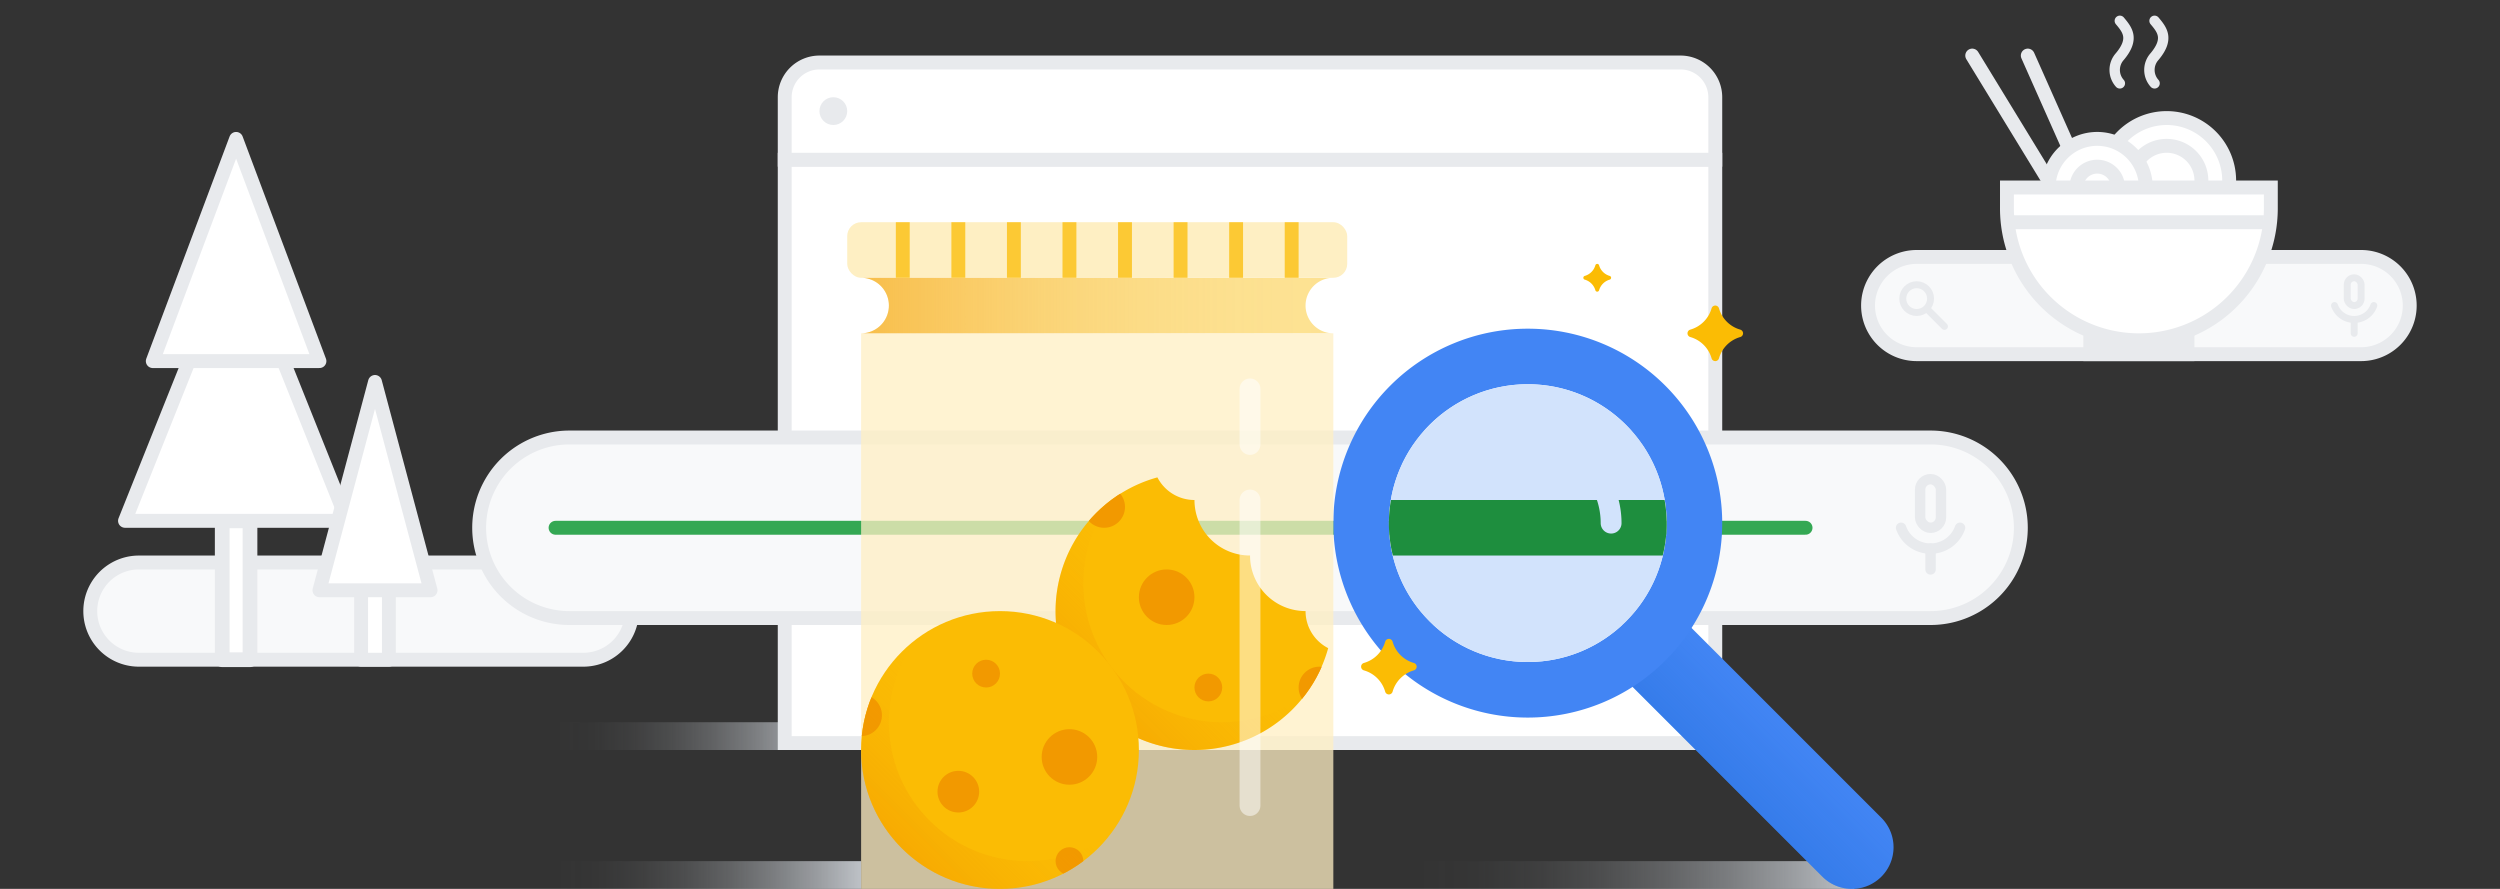 <svg xmlns="http://www.w3.org/2000/svg" xmlns:xlink="http://www.w3.org/1999/xlink" width="360" height="128"><rect width="100%" height="100%" fill="#333333" stroke="none"/><defs><linearGradient id="a" x1="80" y1="106" x2="120" y2="106" gradientUnits="userSpaceOnUse"><stop offset="0" stop-color="#bdc1c6" stop-opacity="0"/><stop offset=".137" stop-color="#bdc1c6" stop-opacity=".021"/><stop offset=".279" stop-color="#bdc1c6" stop-opacity=".084"/><stop offset=".424" stop-color="#bdc1c6" stop-opacity=".189"/><stop offset=".57" stop-color="#bdc1c6" stop-opacity=".336"/><stop offset=".718" stop-color="#bdc1c6" stop-opacity=".525"/><stop offset=".864" stop-color="#bdc1c6" stop-opacity=".753"/><stop offset="1" stop-color="#bdc1c6"/></linearGradient><linearGradient id="c" y1="126" x2="124" y2="126" xlink:href="#a"/><linearGradient id="d" x1="204" y1="126" x2="267" y2="126" xlink:href="#a"/><linearGradient id="e" x1="441.567" y1="207.935" x2="453.567" y2="207.935" gradientTransform="rotate(-45 231.658 392.331)" gradientUnits="userSpaceOnUse"><stop offset="0" stop-color="#1967d2"/><stop offset="1" stop-color="#1967d2" stop-opacity="0"/></linearGradient><linearGradient id="b" x1="124" y1="44" x2="192" y2="44" gradientUnits="userSpaceOnUse"><stop offset="0" stop-color="#f29900"/><stop offset=".086" stop-color="#f29900" stop-opacity=".84"/><stop offset=".218" stop-color="#f29900" stop-opacity=".62"/><stop offset=".352" stop-color="#f29900" stop-opacity=".43"/><stop offset=".486" stop-color="#f29900" stop-opacity=".275"/><stop offset=".618" stop-color="#f29900" stop-opacity=".154"/><stop offset=".748" stop-color="#f29900" stop-opacity=".069"/><stop offset=".876" stop-color="#f29900" stop-opacity=".017"/><stop offset="1" stop-color="#f29900" stop-opacity="0"/></linearGradient><linearGradient id="g" x1="157.858" y1="102.142" x2="174" y2="86" xlink:href="#b"/><linearGradient id="i" x1="129.858" y1="122.142" x2="146" y2="106" xlink:href="#b"/><clipPath id="f"><circle cx="172" cy="88" r="20" fill="none"/></clipPath><clipPath id="h"><circle cx="144" cy="108" r="20" fill="none"/></clipPath></defs><g style="isolation:isolate"><g><path d="M20 95a7 7 0 010-14h64a7 7 0 010 14z" fill="#f8f9fa"/><path d="M84 82a6 6 0 010 12H20a6 6 0 010-12h64m0-2H20a8 8 0 000 16h64a8 8 0 000-16z" fill="#e8eaed"/><path fill="url(#a)" style="mix-blend-mode:multiply" d="M80 104h40v4H80z"/><path fill="#fff" d="M113 23h134v84H113z"/><path d="M246 24v82H114V24h132m2-2H112v86h136V22z" fill="#e8eaed"/><path d="M113 23v-9a5.006 5.006 0 015-5h124a5.006 5.006 0 015 5v9z" fill="#fff"/><path d="M242 10a4.005 4.005 0 014 4v8H114v-8a4.005 4.005 0 014-4h124m0-2H118a6 6 0 00-6 6v10h136V14a6 6 0 00-6-6z" fill="#e8eaed"/><circle cx="120" cy="16" r="2" fill="#e8eaed"/><path d="M82 89a13 13 0 010-26h196a13 13 0 010 26z" fill="#f8f9fa"/><path d="M278 64a12 12 0 010 24H82a12 12 0 010-24h196m0-2H82a14 14 0 000 28h196a14 14 0 000-28z" fill="#e8eaed"/><path fill="none" stroke="#34a853" stroke-linecap="round" stroke-miterlimit="10" stroke-width="2" d="M80 76h180"/><path fill="url(#c)" style="mix-blend-mode:multiply" d="M80 124h44v4H80z"/><path fill="url(#d)" style="mix-blend-mode:multiply" d="M204 124h63v4h-63z"/><path d="M229.941 103.272h42a6 6 0 016 6 6 6 0 01-6 6h-42v-12z" transform="rotate(45 253.941 109.272)" fill="#4285f4"/><path d="M262.426 126.243l-29.698-29.699 8.485-8.485 29.699 29.698a6 6 0 010 8.486 6 6 0 01-8.486 0z" opacity=".3" fill="url(#e)" style="mix-blend-mode:multiply"/><path d="M239.799 55.532a28 28 0 100 39.598 28 28 0 000-39.598zm-33.941 33.941a20 20 0 1128.284 0 20 20 0 01-28.284 0z" fill="#4285f4"/><circle cx="220" cy="75.331" r="20" fill="#d2e3fc"/><path d="M239.7 72h-39.401a19.087 19.087 0 00.271 8h38.86a19.089 19.089 0 00.27-8z" fill="#1e8e3e"/><path d="M220 63.33a12 12 0 0112 12" fill="none" stroke="#d2e3fc" stroke-linecap="round" stroke-miterlimit="10" stroke-width="3" style="mix-blend-mode:soft-light"/><path d="M250.597 48.534a.555.555 0 000-1.068 4.46 4.46 0 01-3.063-3.063.555.555 0 00-1.068 0 4.46 4.46 0 01-3.063 3.063.555.555 0 000 1.068 4.46 4.46 0 013.063 3.063.555.555 0 001.068 0 4.46 4.46 0 013.063-3.063zm-47 48a.555.555 0 000-1.068 4.46 4.46 0 01-3.063-3.063.555.555 0 00-1.068 0 4.46 4.46 0 01-3.063 3.063.555.555 0 000 1.068 4.46 4.46 0 013.063 3.063.555.555 0 001.068 0 4.46 4.46 0 013.063-3.063zM231.8 40.267a.278.278 0 000-.534 2.23 2.23 0 01-1.532-1.532.278.278 0 00-.534 0 2.23 2.23 0 01-1.532 1.532.278.278 0 000 .534 2.23 2.23 0 011.532 1.532.278.278 0 00.534 0 2.23 2.23 0 011.532-1.532z" fill="#fbbc04"/><g><path d="M192 48a4 4 0 010-8h-68a4 4 0 010 8z" fill="#fde293"/><rect x="122" y="32" width="72" height="8" rx="2" fill="#feefc3"/><path fill="#feefc3" opacity=".75" d="M124 48h68v80h-68z"/><path d="M192 48a4 4 0 010-8h-68a4 4 0 010 8z" opacity=".5" fill="url(#b)" style="mix-blend-mode:multiply"/><path d="M188 88v-.006a7.978 7.978 0 01-7.992-8.002A7.977 7.977 0 01172.005 72H172a5.995 5.995 0 01-5.333-3.259 19.99 19.99 0 1024.592 24.592A5.995 5.995 0 01188 88z" fill="#fbbc04"/><g clip-path="url(#f)" fill="#f29900"><circle cx="190" cy="99" r="3"/><circle cx="159" cy="73" r="3"/></g><circle cx="174" cy="99" r="2" fill="#f29900"/><circle cx="168" cy="86" r="4" fill="#f29900"/><path d="M176 104a19.973 19.973 0 01-15.985-31.984 19.982 19.982 0 1027.97 27.968A19.884 19.884 0 01176 104z" opacity=".5" fill="url(#g)" style="mix-blend-mode:multiply"/><g><circle cx="144" cy="108" r="20" fill="#fbbc04"/><g clip-path="url(#h)" fill="#f29900"><circle cx="154" cy="124" r="2"/><circle cx="124" cy="103" r="3"/></g><circle cx="142" cy="97" r="2" fill="#f29900"/><circle cx="154" cy="109" r="4" fill="#f29900"/><circle cx="138" cy="114" r="3" fill="#f29900"/><path d="M148 124a19.973 19.973 0 01-15.985-31.984 19.982 19.982 0 1027.97 27.968A19.884 19.884 0 01148 124z" opacity=".5" fill="url(#i)" style="mix-blend-mode:multiply"/></g><g opacity=".5" fill="none" stroke="#fff" stroke-linecap="round" stroke-miterlimit="10" stroke-width="3"><path d="M180 72v44"/><path d="M180 56v8"/></g><g fill="#fcc934"><path d="M129 32h2v8h-2z"/><path d="M137 32h2v8h-2z"/><path d="M145 32h2v8h-2z"/><path d="M153 32h2v8h-2z"/><path d="M161 32h2v8h-2z"/><path d="M169 32h2v8h-2z"/><path d="M177 32h2v8h-2z"/><path d="M185 32h2v8h-2z"/></g></g><g><path d="M276 51a7 7 0 010-14h64a7 7 0 010 14z" fill="#f8f9fa"/><path d="M340 38a6 6 0 010 12h-64a6 6 0 010-12h64m0-2h-64a8 8 0 000 16h64a8 8 0 000-16z" fill="#e8eaed"/></g><g><path fill="#fff" stroke="#e8eaed" stroke-linecap="round" stroke-miterlimit="10" stroke-width="2" d="M300 26l-8-18"/><circle cx="312" cy="26" r="9" fill="#fff"/><path d="M312 18a8 8 0 11-8 8 8.01 8.01 0 018-8m0-2a10 10 0 1010 10 10 10 0 00-10-10z" fill="#e8eaed"/><circle cx="312" cy="26" r="5" fill="#fff"/><path d="M312 22a4 4 0 11-4 4 4.005 4.005 0 014-4m0-2a6 6 0 106 6 6 6 0 00-6-6z" fill="#e8eaed"/><circle cx="302" cy="27" r="7" fill="#fff"/><path d="M302 21a6 6 0 11-6 6 6.007 6.007 0 016-6m0-2a8 8 0 108 8 8 8 0 00-8-8z" fill="#e8eaed"/><g><circle cx="302" cy="27" r="3" fill="#fff"/><path d="M302 25a2 2 0 11-2 2 2.002 2.002 0 012-2m0-2a4 4 0 104 4 4 4 0 00-4-4z" fill="#e8eaed"/></g><g><path fill="#e8eaed" d="M300 46h16v6h-16z"/><path d="M308 49a19.022 19.022 0 01-19-19v-3h38v3a19.022 19.022 0 01-19 19z" fill="#fff"/><path d="M326 28v2a18 18 0 01-36 0v-2h36m2-2h-40v4a20 20 0 0020 20 20 20 0 0020-20v-4z" fill="#e8eaed"/><path fill="#f8f9fa" stroke="#e8eaed" stroke-miterlimit="10" stroke-width="2" d="M290 32h36"/></g><g><path d="M305.257 12a2.88 2.88 0 010-3.857c2.153-2.572 1.076-3.857 0-5.143m5 9a2.88 2.88 0 010-3.857c2.153-2.572 1.076-3.857 0-5.143" fill="none" stroke="#e8eaed" stroke-linecap="round" stroke-miterlimit="10" stroke-width="1.5"/></g><path fill="#fff" stroke="#e8eaed" stroke-linecap="round" stroke-miterlimit="10" stroke-width="2" d="M295 26L284 8"/></g><path fill="none" d="M0 0h360v128H0z"/><g fill="none" stroke="#e8eaed" stroke-linecap="round" stroke-miterlimit="10" stroke-width="1.5"><rect x="276.5" y="69" width="3" height="7" rx="1.5"/><path d="M282.244 76a4.502 4.502 0 01-8.488 0"/><path d="M278 82v-3"/></g><g fill="none" stroke="#e8eaed" stroke-linecap="round" stroke-miterlimit="10"><rect x="338" y="40" width="2" height="4" rx="1"/><path d="M341.83 44a3.001 3.001 0 01-5.66 0"/><path d="M339 48v-2"/></g><g fill="none" stroke="#e8eaed" stroke-linecap="round" stroke-miterlimit="10"><circle cx="276" cy="43" r="2"/><path d="M277.5 44.5L280 47"/></g><g fill="#fff" stroke="#e8eaed" stroke-linecap="round" stroke-linejoin="round"><path stroke-width="2.121" d="M32 75h4v20h-4z"/><path stroke-width="2" d="M18 75h32L34 35 18 75z"/><path stroke-width="2" d="M22 52h24L34 20 22 52z"/></g><g fill="#fff" stroke="#e8eaed" stroke-linecap="round" stroke-linejoin="round" stroke-width="2"><path d="M52 75h4v20h-4z"/><path d="M46 85h16l-8-30-8 30z"/></g></g></g></svg>